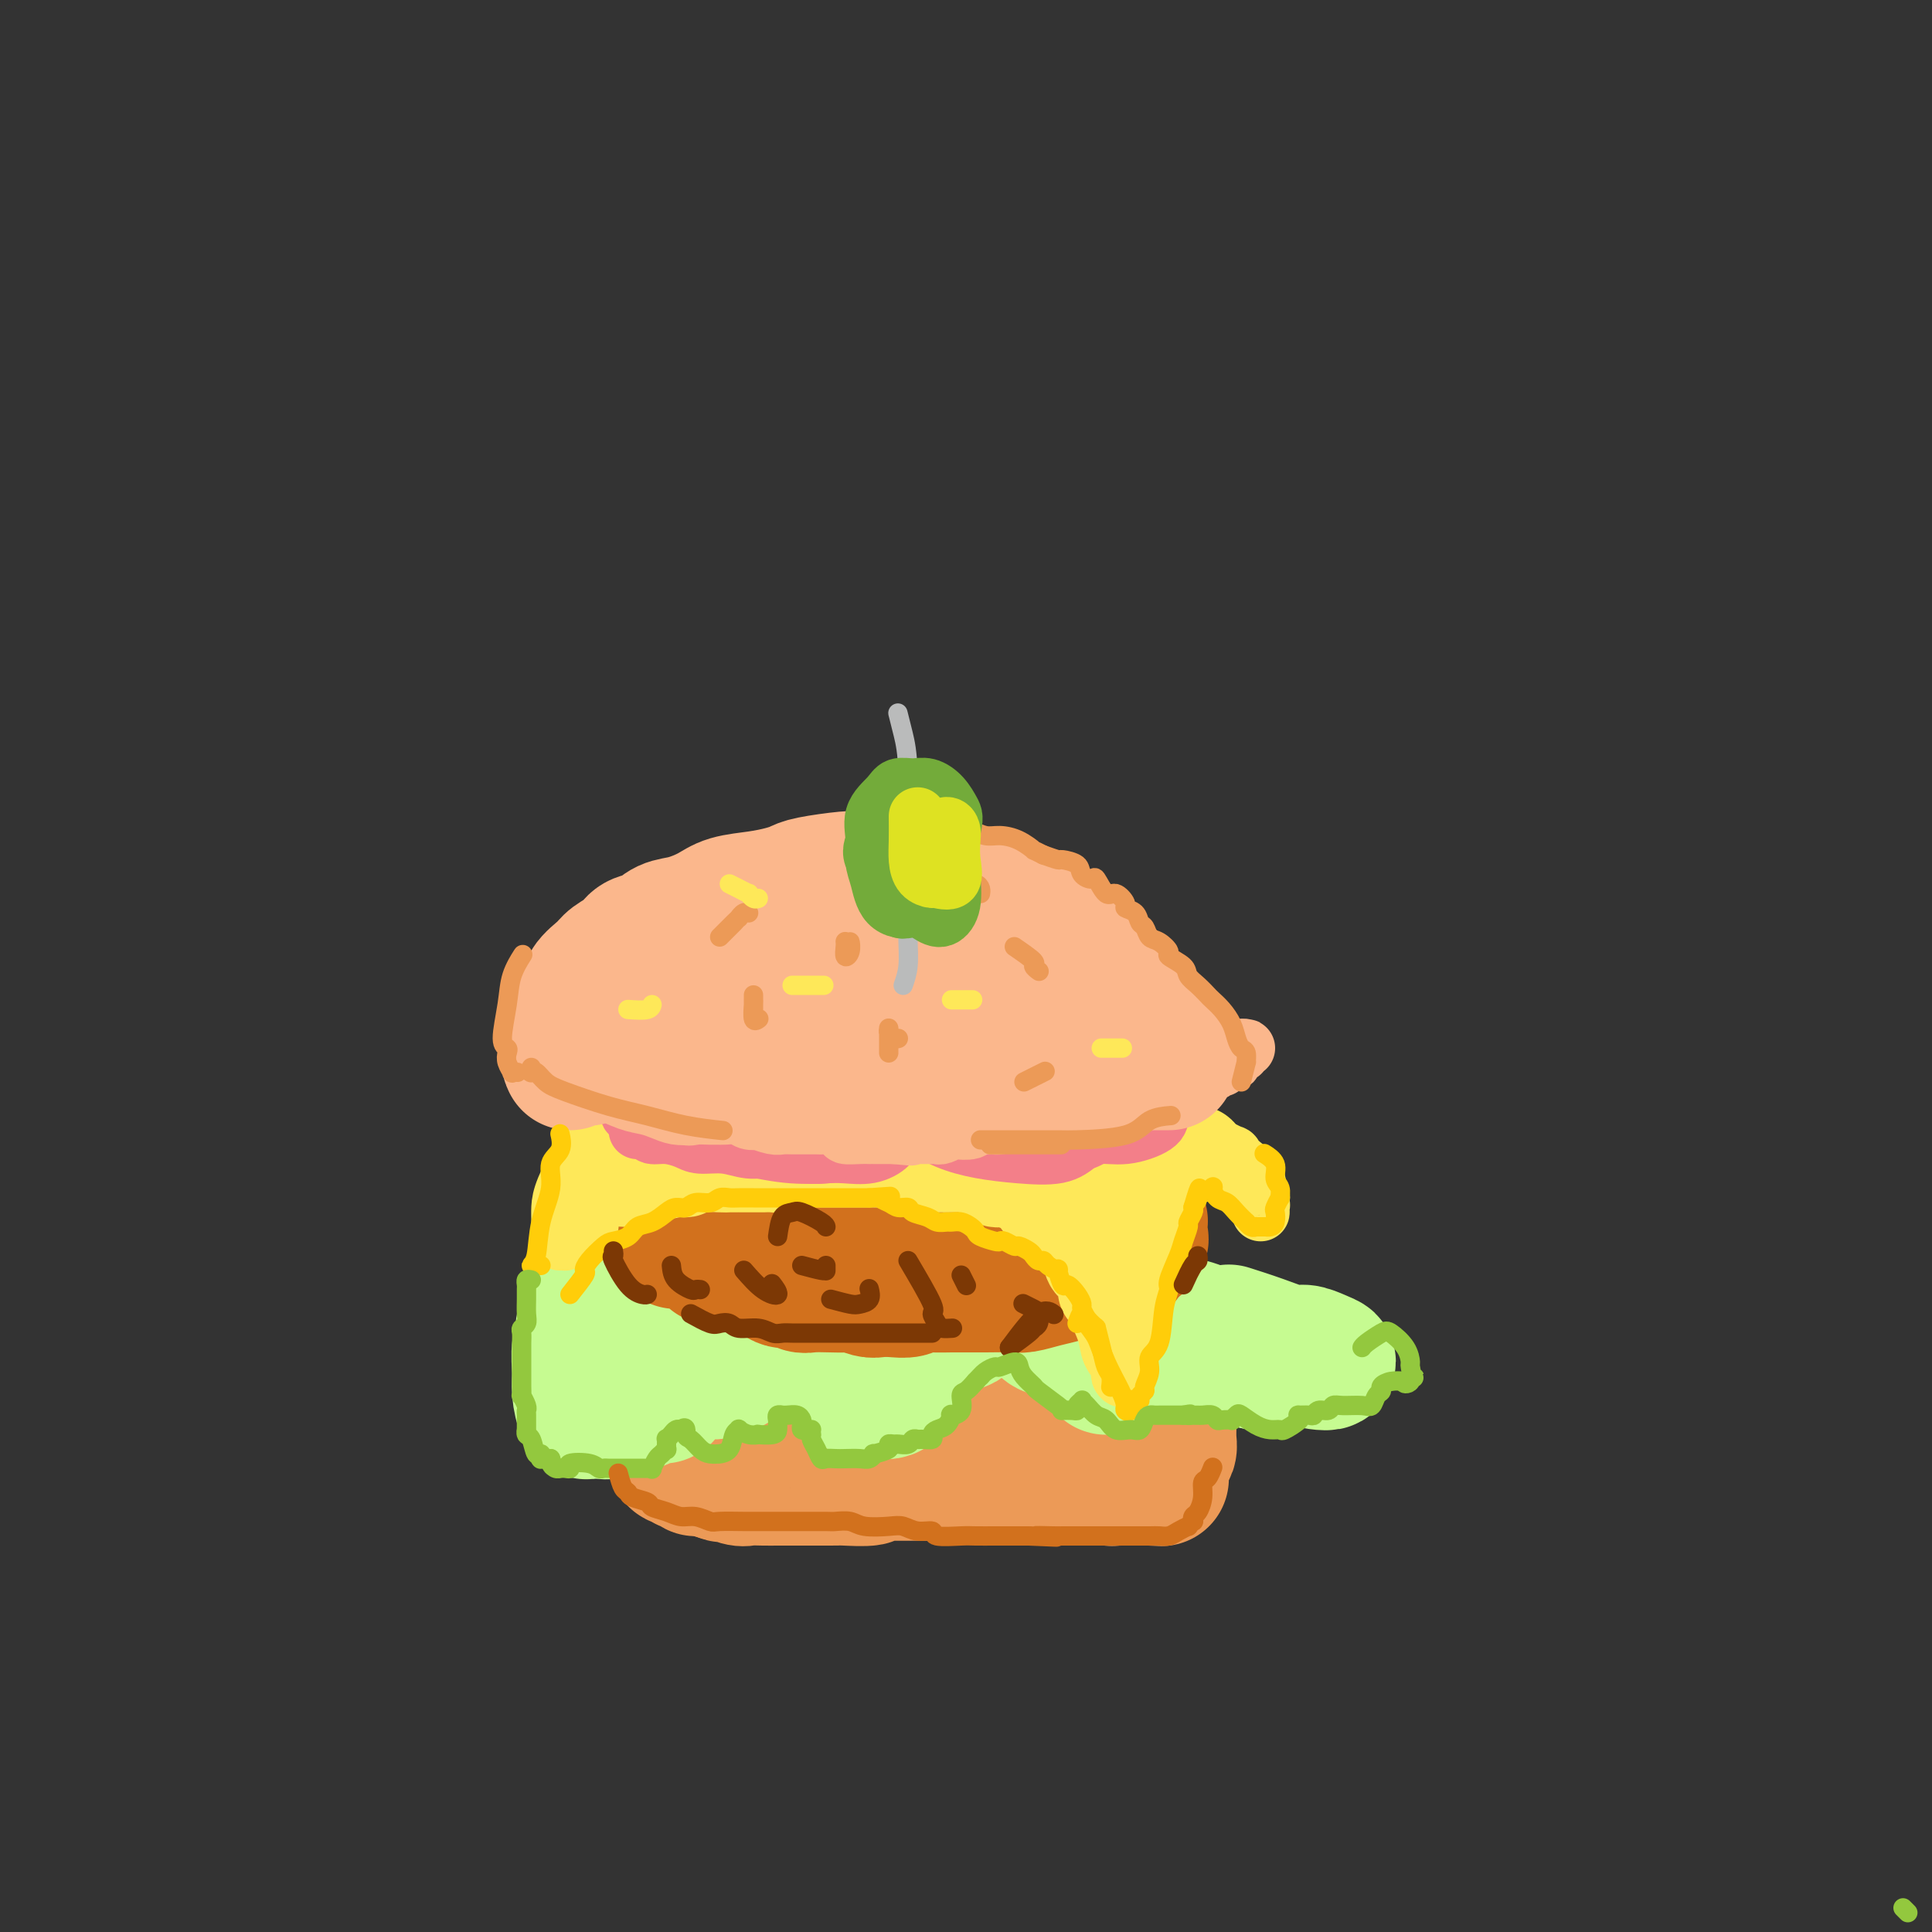 <svg viewBox='0 0 400 400' version='1.1' xmlns='http://www.w3.org/2000/svg' xmlns:xlink='http://www.w3.org/1999/xlink'><rect x="0" y="0" width="400" height="400" fill="#333333" stroke="none"/><g fill='none' stroke='rgb(147,200,62)' stroke-width='4' stroke-linecap='round' stroke-linejoin='round'><path d='M395,396c-0.417,-0.417 -0.833,-0.833 -1,-1c-0.167,-0.167 -0.083,-0.083 0,0'/></g>
<g fill='none' stroke='rgb(236,154,87)' stroke-width='28' stroke-linecap='round' stroke-linejoin='round'><path d='M137,287c-0.431,-0.112 -0.861,-0.223 -1,0c-0.139,0.223 0.014,0.781 0,1c-0.014,0.219 -0.196,0.100 0,0c0.196,-0.100 0.771,-0.181 1,0c0.229,0.181 0.114,0.625 0,1c-0.114,0.375 -0.226,0.682 0,1c0.226,0.318 0.792,0.648 1,1c0.208,0.352 0.060,0.724 0,1c-0.060,0.276 -0.031,0.454 0,1c0.031,0.546 0.065,1.461 0,2c-0.065,0.539 -0.228,0.704 0,1c0.228,0.296 0.846,0.723 1,1c0.154,0.277 -0.156,0.404 0,1c0.156,0.596 0.776,1.663 1,2c0.224,0.337 0.050,-0.054 0,0c-0.050,0.054 0.024,0.555 0,1c-0.024,0.445 -0.147,0.836 0,1c0.147,0.164 0.565,0.100 1,0c0.435,-0.100 0.888,-0.238 1,0c0.112,0.238 -0.116,0.851 0,1c0.116,0.149 0.578,-0.166 1,0c0.422,0.166 0.806,0.814 1,1c0.194,0.186 0.198,-0.090 1,0c0.802,0.090 2.401,0.545 4,1'/><path d='M149,305c1.459,0.713 0.606,-0.005 1,0c0.394,0.005 2.034,0.733 3,1c0.966,0.267 1.256,0.071 2,0c0.744,-0.071 1.942,-0.019 3,0c1.058,0.019 1.978,0.005 3,0c1.022,-0.005 2.147,-0.001 3,0c0.853,0.001 1.432,0.000 2,0c0.568,-0.000 1.123,0.001 2,0c0.877,-0.001 2.074,-0.004 3,0c0.926,0.004 1.580,0.015 2,0c0.420,-0.015 0.607,-0.057 2,0c1.393,0.057 3.992,0.211 5,0c1.008,-0.211 0.426,-0.789 1,-1c0.574,-0.211 2.303,-0.057 3,0c0.697,0.057 0.362,0.015 1,0c0.638,-0.015 2.250,-0.004 3,0c0.750,0.004 0.637,0.001 1,0c0.363,-0.001 1.200,-0.000 2,0c0.800,0.000 1.562,0.000 2,0c0.438,-0.000 0.554,-0.000 1,0c0.446,0.000 1.224,0.000 2,0c0.776,-0.000 1.550,-0.000 2,0c0.450,0.000 0.577,0.000 1,0c0.423,-0.000 1.141,-0.000 2,0c0.859,0.000 1.859,0.000 2,0c0.141,-0.000 -0.577,-0.000 0,0c0.577,0.000 2.447,0.000 3,0c0.553,-0.000 -0.213,-0.000 0,0c0.213,0.000 1.403,0.000 2,0c0.597,-0.000 0.599,-0.000 1,0c0.401,0.000 1.200,0.000 2,0'/><path d='M211,305c9.560,-0.000 2.458,-0.000 0,0c-2.458,0.000 -0.274,0.000 1,0c1.274,-0.000 1.637,-0.000 2,0c0.363,0.000 0.726,0.000 1,0c0.274,-0.000 0.458,-0.000 1,0c0.542,0.000 1.440,0.000 2,0c0.560,-0.000 0.780,-0.000 1,0c0.220,0.000 0.440,0.000 1,0c0.560,-0.000 1.459,-0.000 2,0c0.541,0.000 0.723,0.000 1,0c0.277,-0.000 0.648,-0.000 1,0c0.352,0.000 0.686,0.000 1,0c0.314,-0.000 0.609,-0.001 1,0c0.391,0.001 0.878,0.004 1,0c0.122,-0.004 -0.122,-0.015 0,0c0.122,0.015 0.611,0.057 1,0c0.389,-0.057 0.677,-0.211 1,0c0.323,0.211 0.679,0.789 1,1c0.321,0.211 0.606,0.057 1,0c0.394,-0.057 0.897,-0.015 1,0c0.103,0.015 -0.194,0.004 0,0c0.194,-0.004 0.879,-0.001 1,0c0.121,0.001 -0.322,0.000 0,0c0.322,-0.000 1.411,-0.000 2,0c0.589,0.000 0.680,0.000 1,0c0.320,-0.000 0.869,-0.000 1,0c0.131,0.000 -0.157,0.000 0,0c0.157,-0.000 0.759,-0.000 1,0c0.241,0.000 0.120,0.000 0,0'/><path d='M238,306c4.355,0.174 1.741,0.108 1,0c-0.741,-0.108 0.390,-0.260 1,-1c0.610,-0.740 0.699,-2.070 1,-3c0.301,-0.930 0.813,-1.460 1,-2c0.187,-0.540 0.050,-1.090 0,-2c-0.050,-0.910 -0.014,-2.180 0,-3c0.014,-0.820 0.004,-1.189 0,-2c-0.004,-0.811 -0.003,-2.063 0,-3c0.003,-0.937 0.006,-1.560 0,-2c-0.006,-0.440 -0.023,-0.699 0,-1c0.023,-0.301 0.085,-0.644 0,-1c-0.085,-0.356 -0.318,-0.725 0,-1c0.318,-0.275 1.186,-0.456 0,-1c-1.186,-0.544 -4.426,-1.452 -6,-2c-1.574,-0.548 -1.483,-0.734 -3,-1c-1.517,-0.266 -4.641,-0.610 -6,-1c-1.359,-0.390 -0.954,-0.826 -3,-1c-2.046,-0.174 -6.542,-0.085 -10,0c-3.458,0.085 -5.876,0.166 -8,0c-2.124,-0.166 -3.954,-0.580 -7,-1c-3.046,-0.420 -7.308,-0.844 -10,-1c-2.692,-0.156 -3.815,-0.042 -5,0c-1.185,0.042 -2.431,0.011 -4,0c-1.569,-0.011 -3.461,-0.003 -5,0c-1.539,0.003 -2.725,0.001 -4,0c-1.275,-0.001 -2.637,-0.000 -4,0'/><path d='M167,277c-9.661,-0.541 -5.315,-0.892 -5,-1c0.315,-0.108 -3.401,0.027 -5,0c-1.599,-0.027 -1.080,-0.217 -2,0c-0.920,0.217 -3.280,0.842 -4,1c-0.720,0.158 0.201,-0.150 0,0c-0.201,0.150 -1.522,0.758 -2,1c-0.478,0.242 -0.111,0.118 0,0c0.111,-0.118 -0.032,-0.228 0,0c0.032,0.228 0.240,0.795 0,1c-0.240,0.205 -0.929,0.047 -1,0c-0.071,-0.047 0.474,0.015 1,0c0.526,-0.015 1.032,-0.109 3,1c1.968,1.109 5.400,3.421 8,5c2.600,1.579 4.370,2.426 7,3c2.630,0.574 6.120,0.876 9,1c2.880,0.124 5.150,0.072 8,0c2.850,-0.072 6.279,-0.164 9,0c2.721,0.164 4.732,0.583 6,1c1.268,0.417 1.791,0.834 2,1c0.209,0.166 0.105,0.083 0,0'/></g>
<g fill='none' stroke='rgb(198,251,145)' stroke-width='28' stroke-linecap='round' stroke-linejoin='round'><path d='M125,270c-1.721,1.521 -3.443,3.042 -4,4c-0.557,0.958 0.049,1.354 0,2c-0.049,0.646 -0.755,1.541 -1,3c-0.245,1.459 -0.030,3.480 0,5c0.030,1.520 -0.124,2.538 0,4c0.124,1.462 0.526,3.367 1,4c0.474,0.633 1.021,-0.005 2,0c0.979,0.005 2.392,0.652 5,0c2.608,-0.652 6.411,-2.602 8,-3c1.589,-0.398 0.962,0.755 2,-1c1.038,-1.755 3.739,-6.419 5,-9c1.261,-2.581 1.082,-3.079 1,-4c-0.082,-0.921 -0.068,-2.264 0,-3c0.068,-0.736 0.190,-0.866 0,-1c-0.190,-0.134 -0.691,-0.274 -1,0c-0.309,0.274 -0.425,0.961 -1,1c-0.575,0.039 -1.610,-0.572 -2,0c-0.390,0.572 -0.134,2.325 0,3c0.134,0.675 0.147,0.272 0,1c-0.147,0.728 -0.453,2.589 0,4c0.453,1.411 1.665,2.373 3,3c1.335,0.627 2.792,0.919 4,1c1.208,0.081 2.166,-0.050 4,-1c1.834,-0.950 4.544,-2.720 6,-4c1.456,-1.280 1.658,-2.069 2,-3c0.342,-0.931 0.824,-2.002 1,-3c0.176,-0.998 0.047,-1.923 0,-3c-0.047,-1.077 -0.014,-2.308 0,-3c0.014,-0.692 0.007,-0.846 0,-1'/><path d='M160,266c-0.243,-1.552 -1.352,-0.431 -2,0c-0.648,0.431 -0.835,0.172 -1,0c-0.165,-0.172 -0.308,-0.257 0,0c0.308,0.257 1.065,0.857 2,1c0.935,0.143 2.047,-0.169 3,0c0.953,0.169 1.747,0.820 3,1c1.253,0.180 2.967,-0.112 4,0c1.033,0.112 1.387,0.626 2,1c0.613,0.374 1.486,0.607 2,1c0.514,0.393 0.670,0.944 1,2c0.330,1.056 0.834,2.616 1,4c0.166,1.384 -0.007,2.591 0,4c0.007,1.409 0.194,3.020 0,4c-0.194,0.980 -0.768,1.328 0,2c0.768,0.672 2.878,1.668 4,2c1.122,0.332 1.255,0.002 2,0c0.745,-0.002 2.102,0.326 3,0c0.898,-0.326 1.338,-1.304 2,-2c0.662,-0.696 1.547,-1.108 2,-3c0.453,-1.892 0.475,-5.264 0,-7c-0.475,-1.736 -1.447,-1.835 -2,-2c-0.553,-0.165 -0.687,-0.394 -1,-1c-0.313,-0.606 -0.805,-1.588 -1,-2c-0.195,-0.412 -0.094,-0.255 0,-1c0.094,-0.745 0.180,-2.393 0,-3c-0.180,-0.607 -0.626,-0.173 0,0c0.626,0.173 2.322,0.085 3,0c0.678,-0.085 0.336,-0.167 1,0c0.664,0.167 2.332,0.584 4,1'/><path d='M192,268c1.577,0.497 1.519,1.240 2,2c0.481,0.760 1.501,1.537 2,2c0.499,0.463 0.476,0.613 1,1c0.524,0.387 1.594,1.010 2,1c0.406,-0.010 0.147,-0.652 0,-1c-0.147,-0.348 -0.181,-0.402 0,-1c0.181,-0.598 0.576,-1.739 1,-3c0.424,-1.261 0.876,-2.641 1,-3c0.124,-0.359 -0.081,0.305 0,0c0.081,-0.305 0.447,-1.577 1,-2c0.553,-0.423 1.293,0.003 2,0c0.707,-0.003 1.381,-0.433 2,0c0.619,0.433 1.184,1.731 2,2c0.816,0.269 1.883,-0.489 3,0c1.117,0.489 2.285,2.225 3,3c0.715,0.775 0.979,0.589 1,1c0.021,0.411 -0.201,1.417 0,2c0.201,0.583 0.824,0.741 1,1c0.176,0.259 -0.097,0.620 0,1c0.097,0.380 0.562,0.779 1,1c0.438,0.221 0.849,0.262 1,0c0.151,-0.262 0.041,-0.829 0,-1c-0.041,-0.171 -0.012,0.052 0,0c0.012,-0.052 0.006,-0.379 0,-1c-0.006,-0.621 -0.012,-1.538 0,-2c0.012,-0.462 0.042,-0.471 0,-1c-0.042,-0.529 -0.155,-1.580 0,-2c0.155,-0.420 0.577,-0.210 1,0'/><path d='M219,268c0.666,-0.663 1.330,1.181 2,2c0.670,0.819 1.346,0.613 2,1c0.654,0.387 1.285,1.366 2,2c0.715,0.634 1.512,0.924 2,2c0.488,1.076 0.667,2.939 1,4c0.333,1.061 0.821,1.322 1,2c0.179,0.678 0.048,1.774 0,2c-0.048,0.226 -0.013,-0.418 0,-1c0.013,-0.582 0.004,-1.102 0,-2c-0.004,-0.898 -0.003,-2.174 0,-3c0.003,-0.826 0.007,-1.202 0,-2c-0.007,-0.798 -0.025,-2.019 0,-3c0.025,-0.981 0.093,-1.721 0,-2c-0.093,-0.279 -0.349,-0.097 0,0c0.349,0.097 1.302,0.108 2,0c0.698,-0.108 1.143,-0.334 2,0c0.857,0.334 2.128,1.229 3,2c0.872,0.771 1.344,1.420 2,2c0.656,0.580 1.496,1.092 2,2c0.504,0.908 0.671,2.212 1,3c0.329,0.788 0.820,1.059 1,1c0.180,-0.059 0.051,-0.448 0,-1c-0.051,-0.552 -0.022,-1.267 0,-2c0.022,-0.733 0.038,-1.483 0,-2c-0.038,-0.517 -0.130,-0.801 0,-1c0.130,-0.199 0.482,-0.313 2,0c1.518,0.313 4.201,1.053 6,2c1.799,0.947 2.715,2.101 4,3c1.285,0.899 2.939,1.543 4,2c1.061,0.457 1.531,0.729 2,1'/><path d='M260,282c1.508,0.443 0.277,-1.448 0,-2c-0.277,-0.552 0.400,0.237 0,0c-0.400,-0.237 -1.878,-1.500 -2,-2c-0.122,-0.500 1.111,-0.238 2,0c0.889,0.238 1.435,0.454 3,1c1.565,0.546 4.151,1.424 6,2c1.849,0.576 2.962,0.849 4,1c1.038,0.151 2.003,0.178 2,0c-0.003,-0.178 -0.972,-0.563 -2,-1c-1.028,-0.437 -2.115,-0.926 -3,-1c-0.885,-0.074 -1.567,0.269 -3,0c-1.433,-0.269 -3.617,-1.149 -6,-2c-2.383,-0.851 -4.967,-1.672 -6,-2c-1.033,-0.328 -0.517,-0.164 0,0'/></g>
<g fill='none' stroke='rgb(210,113,29)' stroke-width='28' stroke-linecap='round' stroke-linejoin='round'><path d='M139,253c0.186,-0.120 0.371,-0.240 1,0c0.629,0.240 1.701,0.839 2,1c0.299,0.161 -0.176,-0.114 0,0c0.176,0.114 1.002,0.619 2,1c0.998,0.381 2.168,0.637 3,1c0.832,0.363 1.326,0.833 2,1c0.674,0.167 1.530,0.031 3,0c1.470,-0.031 3.556,0.044 5,0c1.444,-0.044 2.246,-0.208 3,0c0.754,0.208 1.461,0.787 2,1c0.539,0.213 0.911,0.061 2,0c1.089,-0.061 2.895,-0.030 4,0c1.105,0.030 1.508,0.061 2,0c0.492,-0.061 1.071,-0.212 2,0c0.929,0.212 2.206,0.789 3,1c0.794,0.211 1.105,0.057 2,0c0.895,-0.057 2.374,-0.015 3,0c0.626,0.015 0.398,0.004 1,0c0.602,-0.004 2.035,-0.001 3,0c0.965,0.001 1.461,0.000 2,0c0.539,-0.000 1.121,0.001 2,0c0.879,-0.001 2.055,-0.003 3,0c0.945,0.003 1.659,0.012 2,0c0.341,-0.012 0.308,-0.044 1,0c0.692,0.044 2.109,0.166 3,0c0.891,-0.166 1.254,-0.619 2,-1c0.746,-0.381 1.873,-0.691 3,-1'/><path d='M202,257c4.568,-0.309 2.488,-0.083 2,0c-0.488,0.083 0.617,0.022 2,0c1.383,-0.022 3.046,-0.006 4,0c0.954,0.006 1.200,0.002 2,0c0.800,-0.002 2.154,-0.004 3,0c0.846,0.004 1.185,0.012 2,0c0.815,-0.012 2.105,-0.046 3,0c0.895,0.046 1.393,0.170 2,0c0.607,-0.170 1.323,-0.634 2,-1c0.677,-0.366 1.315,-0.634 2,-1c0.685,-0.366 1.416,-0.830 2,-1c0.584,-0.170 1.021,-0.045 2,0c0.979,0.045 2.501,0.008 3,0c0.499,-0.008 -0.024,0.011 0,0c0.024,-0.011 0.595,-0.051 1,0c0.405,0.051 0.644,0.195 1,0c0.356,-0.195 0.827,-0.729 1,-1c0.173,-0.271 0.046,-0.280 0,0c-0.046,0.280 -0.010,0.848 0,1c0.010,0.152 -0.006,-0.111 0,0c0.006,0.111 0.032,0.597 0,1c-0.032,0.403 -0.124,0.724 0,1c0.124,0.276 0.464,0.507 0,1c-0.464,0.493 -1.732,1.246 -3,2'/><path d='M233,259c-0.547,1.394 -0.414,1.879 -1,2c-0.586,0.121 -1.892,-0.123 -3,0c-1.108,0.123 -2.019,0.611 -3,1c-0.981,0.389 -2.031,0.679 -3,1c-0.969,0.321 -1.857,0.675 -3,1c-1.143,0.325 -2.542,0.623 -4,1c-1.458,0.377 -2.975,0.833 -4,1c-1.025,0.167 -1.557,0.045 -3,0c-1.443,-0.045 -3.797,-0.012 -5,0c-1.203,0.012 -1.257,0.002 -2,0c-0.743,-0.002 -2.176,0.003 -3,0c-0.824,-0.003 -1.038,-0.015 -2,0c-0.962,0.015 -2.670,0.056 -4,0c-1.330,-0.056 -2.280,-0.210 -3,0c-0.720,0.210 -1.208,0.785 -2,1c-0.792,0.215 -1.888,0.072 -3,0c-1.112,-0.072 -2.239,-0.072 -3,0c-0.761,0.072 -1.156,0.215 -2,0c-0.844,-0.215 -2.137,-0.789 -3,-1c-0.863,-0.211 -1.295,-0.061 -2,0c-0.705,0.061 -1.682,0.033 -3,0c-1.318,-0.033 -2.976,-0.069 -4,0c-1.024,0.069 -1.415,0.244 -2,0c-0.585,-0.244 -1.365,-0.907 -2,-1c-0.635,-0.093 -1.126,0.382 -2,0c-0.874,-0.382 -2.131,-1.623 -3,-2c-0.869,-0.377 -1.349,0.109 -2,0c-0.651,-0.109 -1.474,-0.813 -2,-1c-0.526,-0.187 -0.757,0.142 -1,0c-0.243,-0.142 -0.498,-0.755 -1,-1c-0.502,-0.245 -1.251,-0.123 -2,0'/><path d='M151,261c-5.666,-1.091 -2.830,-0.818 -2,-1c0.830,-0.182 -0.345,-0.819 -1,-1c-0.655,-0.181 -0.791,0.095 -1,0c-0.209,-0.095 -0.490,-0.561 -1,-1c-0.510,-0.439 -1.247,-0.850 -2,-1c-0.753,-0.150 -1.522,-0.040 -2,0c-0.478,0.040 -0.664,0.011 -1,0c-0.336,-0.011 -0.821,-0.003 -1,0c-0.179,0.003 -0.051,0.001 0,0c0.051,-0.001 0.026,-0.000 0,0'/></g>
<g fill='none' stroke='rgb(254,232,89)' stroke-width='20' stroke-linecap='round' stroke-linejoin='round'><path d='M122,246c1.217,-0.878 2.434,-1.756 4,-2c1.566,-0.244 3.480,0.146 5,0c1.520,-0.146 2.645,-0.827 3,-1c0.355,-0.173 -0.059,0.164 1,0c1.059,-0.164 3.590,-0.829 5,-1c1.410,-0.171 1.697,0.150 2,0c0.303,-0.150 0.620,-0.772 2,-1c1.380,-0.228 3.822,-0.061 5,0c1.178,0.061 1.092,0.016 2,0c0.908,-0.016 2.810,-0.003 4,0c1.190,0.003 1.667,-0.003 2,0c0.333,0.003 0.522,0.015 1,0c0.478,-0.015 1.246,-0.057 2,0c0.754,0.057 1.493,0.211 2,0c0.507,-0.211 0.782,-0.789 1,-1c0.218,-0.211 0.381,-0.057 1,0c0.619,0.057 1.695,0.015 2,0c0.305,-0.015 -0.162,-0.004 0,0c0.162,0.004 0.952,0.001 2,0c1.048,-0.001 2.355,-0.000 3,0c0.645,0.000 0.629,0.000 1,0c0.371,-0.000 1.128,0.000 2,0c0.872,-0.000 1.859,-0.001 3,0c1.141,0.001 2.434,0.004 3,0c0.566,-0.004 0.403,-0.015 1,0c0.597,0.015 1.954,0.056 3,0c1.046,-0.056 1.782,-0.207 3,0c1.218,0.207 2.920,0.774 4,1c1.080,0.226 1.540,0.113 2,0'/><path d='M193,241c8.238,-0.002 4.333,-0.007 3,0c-1.333,0.007 -0.093,0.025 1,0c1.093,-0.025 2.040,-0.095 3,0c0.960,0.095 1.933,0.353 3,1c1.067,0.647 2.226,1.683 3,2c0.774,0.317 1.161,-0.085 2,0c0.839,0.085 2.130,0.655 3,1c0.870,0.345 1.317,0.464 2,1c0.683,0.536 1.600,1.489 2,2c0.400,0.511 0.282,0.579 1,1c0.718,0.421 2.272,1.196 3,2c0.728,0.804 0.629,1.638 1,2c0.371,0.362 1.211,0.252 2,1c0.789,0.748 1.525,2.354 2,3c0.475,0.646 0.687,0.331 1,1c0.313,0.669 0.725,2.323 1,3c0.275,0.677 0.413,0.376 1,1c0.587,0.624 1.621,2.171 2,3c0.379,0.829 0.101,0.940 0,1c-0.101,0.060 -0.027,0.069 0,0c0.027,-0.069 0.007,-0.216 0,0c-0.007,0.216 -0.002,0.795 0,1c0.002,0.205 0.001,0.034 0,0c-0.001,-0.034 -0.000,0.068 0,0c0.000,-0.068 0.000,-0.305 0,-1c-0.000,-0.695 -0.000,-1.847 0,-3'/><path d='M229,263c2.798,2.382 0.792,-0.664 0,-2c-0.792,-1.336 -0.370,-0.960 0,-1c0.370,-0.040 0.687,-0.494 1,-1c0.313,-0.506 0.624,-1.065 1,-2c0.376,-0.935 0.819,-2.247 1,-3c0.181,-0.753 0.099,-0.947 0,-1c-0.099,-0.053 -0.216,0.037 0,0c0.216,-0.037 0.765,-0.199 1,-1c0.235,-0.801 0.157,-2.241 0,-3c-0.157,-0.759 -0.391,-0.838 0,-1c0.391,-0.162 1.409,-0.406 2,-1c0.591,-0.594 0.755,-1.536 1,-2c0.245,-0.464 0.572,-0.449 1,-1c0.428,-0.551 0.958,-1.668 1,-2c0.042,-0.332 -0.402,0.122 0,0c0.402,-0.122 1.652,-0.821 2,-1c0.348,-0.179 -0.205,0.162 0,0c0.205,-0.162 1.167,-0.828 2,-1c0.833,-0.172 1.535,0.150 2,0c0.465,-0.150 0.692,-0.772 1,-1c0.308,-0.228 0.696,-0.061 1,0c0.304,0.061 0.525,0.016 1,0c0.475,-0.016 1.205,-0.004 1,0c-0.205,0.004 -1.344,0.001 -2,0c-0.656,-0.001 -0.828,-0.001 -1,0'/><path d='M245,239c1.265,-1.547 -1.574,-0.414 -3,0c-1.426,0.414 -1.439,0.108 -2,0c-0.561,-0.108 -1.669,-0.019 -3,0c-1.331,0.019 -2.885,-0.033 -4,0c-1.115,0.033 -1.791,0.153 -3,0c-1.209,-0.153 -2.953,-0.577 -4,-1c-1.047,-0.423 -1.399,-0.845 -2,-1c-0.601,-0.155 -1.451,-0.044 -2,0c-0.549,0.044 -0.798,0.022 -2,0c-1.202,-0.022 -3.358,-0.044 -5,0c-1.642,0.044 -2.772,0.155 -4,0c-1.228,-0.155 -2.555,-0.577 -4,-1c-1.445,-0.423 -3.009,-0.846 -4,-1c-0.991,-0.154 -1.408,-0.038 -2,0c-0.592,0.038 -1.359,-0.000 -2,0c-0.641,0.000 -1.154,0.039 -2,0c-0.846,-0.039 -2.023,-0.154 -4,0c-1.977,0.154 -4.755,0.578 -6,1c-1.245,0.422 -0.957,0.841 -2,1c-1.043,0.159 -3.416,0.057 -5,0c-1.584,-0.057 -2.377,-0.069 -3,0c-0.623,0.069 -1.076,0.219 -2,0c-0.924,-0.219 -2.319,-0.805 -4,-1c-1.681,-0.195 -3.646,0.002 -5,0c-1.354,-0.002 -2.096,-0.204 -3,0c-0.904,0.204 -1.971,0.815 -3,1c-1.029,0.185 -2.019,-0.055 -3,0c-0.981,0.055 -1.954,0.407 -3,0c-1.046,-0.407 -2.166,-1.571 -3,-2c-0.834,-0.429 -1.381,-0.123 -2,0c-0.619,0.123 -1.309,0.061 -2,0'/><path d='M147,235c-15.577,-0.618 -5.521,-0.163 -2,0c3.521,0.163 0.507,0.033 -1,0c-1.507,-0.033 -1.508,0.030 -2,0c-0.492,-0.030 -1.476,-0.152 -2,0c-0.524,0.152 -0.589,0.577 -1,1c-0.411,0.423 -1.167,0.844 -2,1c-0.833,0.156 -1.743,0.045 -2,0c-0.257,-0.045 0.139,-0.026 0,0c-0.139,0.026 -0.812,0.059 -1,0c-0.188,-0.059 0.108,-0.208 0,0c-0.108,0.208 -0.620,0.774 -1,1c-0.380,0.226 -0.628,0.113 -1,0c-0.372,-0.113 -0.870,-0.226 -1,0c-0.130,0.226 0.106,0.793 0,1c-0.106,0.207 -0.556,0.056 -1,0c-0.444,-0.056 -0.882,-0.015 -1,0c-0.118,0.015 0.084,0.004 0,0c-0.084,-0.004 -0.456,-0.001 -1,0c-0.544,0.001 -1.262,0.000 -1,0c0.262,-0.000 1.503,-0.000 2,0c0.497,0.000 0.248,0.000 0,0'/></g>
<g fill='none' stroke='rgb(254,232,89)' stroke-width='12' stroke-linecap='round' stroke-linejoin='round'><path d='M225,265c0.830,0.646 1.660,1.292 2,2c0.340,0.708 0.190,1.479 0,2c-0.190,0.521 -0.418,0.794 0,2c0.418,1.206 1.484,3.345 2,5c0.516,1.655 0.482,2.825 1,4c0.518,1.175 1.589,2.355 2,3c0.411,0.645 0.162,0.757 0,1c-0.162,0.243 -0.238,0.619 0,1c0.238,0.381 0.788,0.768 1,0c0.212,-0.768 0.084,-2.693 0,-4c-0.084,-1.307 -0.123,-1.998 0,-3c0.123,-1.002 0.409,-2.316 1,-4c0.591,-1.684 1.486,-3.737 2,-5c0.514,-1.263 0.648,-1.735 1,-3c0.352,-1.265 0.921,-3.324 1,-5c0.079,-1.676 -0.332,-2.970 0,-4c0.332,-1.030 1.409,-1.795 2,-3c0.591,-1.205 0.697,-2.851 1,-4c0.303,-1.149 0.802,-1.800 1,-2c0.198,-0.200 0.094,0.051 0,0c-0.094,-0.051 -0.178,-0.405 0,-1c0.178,-0.595 0.619,-1.430 1,-2c0.381,-0.570 0.701,-0.874 1,-1c0.299,-0.126 0.577,-0.072 1,0c0.423,0.072 0.992,0.163 1,0c0.008,-0.163 -0.544,-0.580 0,-1c0.544,-0.420 2.185,-0.844 3,-1c0.815,-0.156 0.804,-0.045 1,0c0.196,0.045 0.598,0.022 1,0'/><path d='M251,242c1.753,-0.827 1.636,-0.395 2,0c0.364,0.395 1.211,0.754 2,1c0.789,0.246 1.522,0.378 2,1c0.478,0.622 0.703,1.734 1,2c0.297,0.266 0.668,-0.315 1,0c0.332,0.315 0.625,1.525 1,2c0.375,0.475 0.832,0.215 1,0c0.168,-0.215 0.046,-0.386 0,0c-0.046,0.386 -0.016,1.330 0,2c0.016,0.670 0.018,1.068 0,1c-0.018,-0.068 -0.055,-0.601 0,-1c0.055,-0.399 0.202,-0.662 0,-1c-0.202,-0.338 -0.753,-0.750 -1,-1c-0.247,-0.250 -0.191,-0.338 0,-1c0.191,-0.662 0.519,-1.898 0,-3c-0.519,-1.102 -1.883,-2.069 -3,-3c-1.117,-0.931 -1.987,-1.824 -2,-2c-0.013,-0.176 0.832,0.365 0,0c-0.832,-0.365 -3.339,-1.637 -4,-2c-0.661,-0.363 0.526,0.182 0,0c-0.526,-0.182 -2.763,-1.091 -5,-2'/><path d='M246,235c-2.315,-1.388 -1.104,-0.358 -1,0c0.104,0.358 -0.900,0.044 -2,0c-1.100,-0.044 -2.296,0.180 -3,0c-0.704,-0.180 -0.915,-0.766 -1,-1c-0.085,-0.234 -0.042,-0.117 0,0'/><path d='M123,243c0.114,1.626 0.228,3.253 0,4c-0.228,0.747 -0.797,0.616 -1,1c-0.203,0.384 -0.041,1.284 0,2c0.041,0.716 -0.041,1.250 0,2c0.041,0.750 0.204,1.718 0,2c-0.204,0.282 -0.775,-0.120 -1,0c-0.225,0.120 -0.103,0.764 0,1c0.103,0.236 0.186,0.066 0,0c-0.186,-0.066 -0.642,-0.028 -1,0c-0.358,0.028 -0.617,0.046 -1,0c-0.383,-0.046 -0.891,-0.156 -1,0c-0.109,0.156 0.181,0.578 0,1c-0.181,0.422 -0.833,0.844 -1,1c-0.167,0.156 0.152,0.047 0,0c-0.152,-0.047 -0.773,-0.032 -1,0c-0.227,0.032 -0.060,0.080 0,0c0.060,-0.080 0.012,-0.288 0,-1c-0.012,-0.712 0.011,-1.928 0,-3c-0.011,-1.072 -0.055,-2.000 0,-3c0.055,-1.000 0.211,-2.072 1,-4c0.789,-1.928 2.212,-4.711 3,-6c0.788,-1.289 0.939,-1.082 1,-1c0.061,0.082 0.030,0.041 0,0'/></g>
<g fill='none' stroke='rgb(243,127,137)' stroke-width='12' stroke-linecap='round' stroke-linejoin='round'><path d='M132,234c0.795,-0.119 1.590,-0.238 2,0c0.410,0.238 0.436,0.833 1,1c0.564,0.167 1.665,-0.095 3,0c1.335,0.095 2.902,0.546 4,1c1.098,0.454 1.725,0.910 3,1c1.275,0.090 3.197,-0.186 5,0c1.803,0.186 3.485,0.834 5,1c1.515,0.166 2.862,-0.150 5,0c2.138,0.150 5.067,0.767 7,1c1.933,0.233 2.872,0.083 4,0c1.128,-0.083 2.446,-0.098 4,0c1.554,0.098 3.343,0.308 5,0c1.657,-0.308 3.182,-1.134 4,-2c0.818,-0.866 0.929,-1.773 1,-2c0.071,-0.227 0.103,0.226 0,0c-0.103,-0.226 -0.340,-1.130 -1,-2c-0.660,-0.870 -1.743,-1.704 -3,-2c-1.257,-0.296 -2.687,-0.053 -4,0c-1.313,0.053 -2.509,-0.084 -4,0c-1.491,0.084 -3.277,0.390 -5,0c-1.723,-0.390 -3.383,-1.475 -6,-2c-2.617,-0.525 -6.190,-0.492 -9,-1c-2.810,-0.508 -4.858,-1.559 -7,-2c-2.142,-0.441 -4.378,-0.273 -6,0c-1.622,0.273 -2.631,0.650 -4,1c-1.369,0.350 -3.099,0.671 -4,1c-0.901,0.329 -0.972,0.665 -1,1c-0.028,0.335 -0.014,0.667 0,1'/><path d='M131,230c-2.044,0.780 0.347,0.731 2,1c1.653,0.269 2.570,0.857 6,2c3.430,1.143 9.373,2.843 14,4c4.627,1.157 7.938,1.773 11,2c3.062,0.227 5.875,0.065 7,0c1.125,-0.065 0.563,-0.032 0,0'/><path d='M202,234c1.637,0.462 3.275,0.924 4,1c0.725,0.076 0.538,-0.234 3,0c2.462,0.234 7.574,1.012 11,1c3.426,-0.012 5.164,-0.814 7,-1c1.836,-0.186 3.768,0.244 6,0c2.232,-0.244 4.765,-1.162 6,-2c1.235,-0.838 1.171,-1.597 1,-2c-0.171,-0.403 -0.451,-0.452 -1,-1c-0.549,-0.548 -1.368,-1.597 -3,-2c-1.632,-0.403 -4.077,-0.160 -6,0c-1.923,0.160 -3.326,0.237 -5,0c-1.674,-0.237 -3.621,-0.790 -6,-1c-2.379,-0.210 -5.190,-0.078 -8,0c-2.810,0.078 -5.618,0.103 -8,0c-2.382,-0.103 -4.338,-0.333 -6,0c-1.662,0.333 -3.032,1.231 -4,2c-0.968,0.769 -1.536,1.411 -2,2c-0.464,0.589 -0.823,1.126 0,2c0.823,0.874 2.829,2.084 5,3c2.171,0.916 4.507,1.539 7,2c2.493,0.461 5.145,0.761 8,1c2.855,0.239 5.915,0.418 8,0c2.085,-0.418 3.197,-1.431 4,-2c0.803,-0.569 1.298,-0.693 2,-1c0.702,-0.307 1.611,-0.798 2,-1c0.389,-0.202 0.259,-0.116 0,0c-0.259,0.116 -0.647,0.262 -2,0c-1.353,-0.262 -3.672,-0.932 -6,-1c-2.328,-0.068 -4.664,0.466 -7,1'/><path d='M212,235c-2.500,0.000 -1.250,0.000 0,0'/></g>
<g fill='none' stroke='rgb(251,183,140)' stroke-width='28' stroke-linecap='round' stroke-linejoin='round'><path d='M118,220c-0.199,-0.425 -0.398,-0.850 0,-1c0.398,-0.150 1.393,-0.026 2,0c0.607,0.026 0.827,-0.046 1,0c0.173,0.046 0.301,0.208 1,0c0.699,-0.208 1.969,-0.788 3,-1c1.031,-0.212 1.822,-0.056 3,0c1.178,0.056 2.742,0.011 4,0c1.258,-0.011 2.209,0.011 3,0c0.791,-0.011 1.422,-0.056 2,0c0.578,0.056 1.103,0.211 2,0c0.897,-0.211 2.164,-0.789 3,-1c0.836,-0.211 1.239,-0.057 2,0c0.761,0.057 1.879,0.015 3,0c1.121,-0.015 2.243,-0.004 3,0c0.757,0.004 1.147,0.001 2,0c0.853,-0.001 2.168,-0.000 3,0c0.832,0.000 1.182,0.000 2,0c0.818,-0.000 2.105,-0.001 3,0c0.895,0.001 1.399,0.004 2,0c0.601,-0.004 1.301,-0.015 2,0c0.699,0.015 1.398,0.057 2,0c0.602,-0.057 1.105,-0.211 2,0c0.895,0.211 2.180,0.789 3,1c0.820,0.211 1.174,0.057 2,0c0.826,-0.057 2.125,-0.015 3,0c0.875,0.015 1.327,0.004 2,0c0.673,-0.004 1.566,-0.001 2,0c0.434,0.001 0.410,0.000 1,0c0.590,-0.000 1.795,-0.000 3,0'/><path d='M184,218c10.814,-0.308 4.847,-0.079 3,0c-1.847,0.079 0.424,0.007 2,0c1.576,-0.007 2.457,0.051 3,0c0.543,-0.051 0.747,-0.210 2,0c1.253,0.210 3.554,0.788 5,1c1.446,0.212 2.038,0.057 3,0c0.962,-0.057 2.296,-0.015 3,0c0.704,0.015 0.780,0.004 2,0c1.220,-0.004 3.584,-0.001 5,0c1.416,0.001 1.885,0.000 3,0c1.115,-0.000 2.875,-0.000 4,0c1.125,0.000 1.615,0.000 3,0c1.385,-0.000 3.664,-0.000 5,0c1.336,0.000 1.728,0.000 2,0c0.272,-0.000 0.422,-0.001 1,0c0.578,0.001 1.583,0.004 2,0c0.417,-0.004 0.244,-0.015 1,0c0.756,0.015 2.440,0.057 3,0c0.560,-0.057 -0.004,-0.211 0,0c0.004,0.211 0.578,0.789 1,1c0.422,0.211 0.693,0.057 1,0c0.307,-0.057 0.649,-0.015 1,0c0.351,0.015 0.710,0.004 1,0c0.290,-0.004 0.512,-0.001 1,0c0.488,0.001 1.244,0.000 1,0c-0.244,-0.000 -1.488,-0.000 -2,0c-0.512,0.000 -0.292,0.000 -1,0c-0.708,-0.000 -2.345,-0.000 -3,0c-0.655,0.000 -0.327,0.000 0,0'/><path d='M118,211c-0.004,-0.302 -0.008,-0.604 0,-1c0.008,-0.396 0.028,-0.885 0,-1c-0.028,-0.115 -0.102,0.145 0,0c0.102,-0.145 0.382,-0.696 1,-1c0.618,-0.304 1.573,-0.360 2,-1c0.427,-0.640 0.326,-1.863 1,-3c0.674,-1.137 2.123,-2.187 3,-3c0.877,-0.813 1.182,-1.388 2,-2c0.818,-0.612 2.149,-1.263 3,-2c0.851,-0.737 1.221,-1.562 2,-2c0.779,-0.438 1.966,-0.488 3,-1c1.034,-0.512 1.913,-1.485 3,-2c1.087,-0.515 2.381,-0.572 4,-1c1.619,-0.428 3.565,-1.228 5,-2c1.435,-0.772 2.361,-1.516 4,-2c1.639,-0.484 3.990,-0.708 6,-1c2.010,-0.292 3.679,-0.653 5,-1c1.321,-0.347 2.296,-0.681 3,-1c0.704,-0.319 1.138,-0.622 3,-1c1.862,-0.378 5.153,-0.832 7,-1c1.847,-0.168 2.250,-0.051 3,0c0.750,0.051 1.845,0.037 3,0c1.155,-0.037 2.369,-0.098 4,0c1.631,0.098 3.681,0.354 5,1c1.319,0.646 1.909,1.681 3,2c1.091,0.319 2.684,-0.080 4,0c1.316,0.080 2.354,0.637 3,1c0.646,0.363 0.899,0.532 2,1c1.101,0.468 3.051,1.234 5,2'/><path d='M207,189c4.144,1.560 3.504,1.960 4,2c0.496,0.040 2.129,-0.280 3,0c0.871,0.280 0.982,1.159 2,2c1.018,0.841 2.944,1.643 4,2c1.056,0.357 1.241,0.268 2,1c0.759,0.732 2.090,2.284 3,3c0.910,0.716 1.399,0.597 2,1c0.601,0.403 1.314,1.327 2,2c0.686,0.673 1.346,1.095 2,2c0.654,0.905 1.304,2.292 2,3c0.696,0.708 1.440,0.738 2,1c0.560,0.262 0.938,0.758 1,1c0.062,0.242 -0.193,0.232 -1,0c-0.807,-0.232 -2.168,-0.685 -3,-1c-0.832,-0.315 -1.135,-0.492 -3,-1c-1.865,-0.508 -5.291,-1.349 -8,-2c-2.709,-0.651 -4.702,-1.113 -7,-2c-2.298,-0.887 -4.903,-2.198 -8,-3c-3.097,-0.802 -6.688,-1.094 -10,-2c-3.312,-0.906 -6.347,-2.425 -10,-3c-3.653,-0.575 -7.925,-0.207 -11,0c-3.075,0.207 -4.955,0.252 -7,0c-2.045,-0.252 -4.256,-0.799 -6,-1c-1.744,-0.201 -3.021,-0.054 -5,0c-1.979,0.054 -4.660,0.014 -6,0c-1.340,-0.014 -1.339,-0.004 -2,0c-0.661,0.004 -1.986,0.001 -3,0c-1.014,-0.001 -1.718,-0.000 -2,0c-0.282,0.000 -0.141,0.000 0,0'/><path d='M144,194c-6.500,0.012 -1.750,0.542 0,1c1.750,0.458 0.500,0.845 0,1c-0.500,0.155 -0.250,0.077 0,0'/></g>
<g fill='none' stroke='rgb(251,183,140)' stroke-width='12' stroke-linecap='round' stroke-linejoin='round'><path d='M134,225c0.214,0.336 0.428,0.672 1,1c0.572,0.328 1.503,0.648 2,1c0.497,0.352 0.559,0.735 1,1c0.441,0.265 1.260,0.411 2,1c0.740,0.589 1.401,1.622 2,2c0.599,0.378 1.137,0.100 2,0c0.863,-0.100 2.051,-0.023 3,0c0.949,0.023 1.660,-0.008 2,0c0.340,0.008 0.309,0.054 1,0c0.691,-0.054 2.104,-0.207 3,0c0.896,0.207 1.276,0.773 2,1c0.724,0.227 1.794,0.113 2,0c0.206,-0.113 -0.451,-0.227 0,0c0.451,0.227 2.009,0.793 3,1c0.991,0.207 1.417,0.055 2,0c0.583,-0.055 1.325,-0.015 2,0c0.675,0.015 1.282,0.003 2,0c0.718,-0.003 1.545,0.002 2,0c0.455,-0.002 0.536,-0.011 1,0c0.464,0.011 1.310,0.041 2,0c0.690,-0.041 1.222,-0.155 2,0c0.778,0.155 1.801,0.577 2,1c0.199,0.423 -0.428,0.845 0,1c0.428,0.155 1.910,0.041 3,0c1.090,-0.041 1.786,-0.011 2,0c0.214,0.011 -0.056,0.003 0,0c0.056,-0.003 0.438,-0.001 1,0c0.562,0.001 1.303,0.000 2,0c0.697,-0.000 1.348,-0.000 2,0'/><path d='M185,235c6.778,0.619 2.222,0.166 1,0c-1.222,-0.166 0.890,-0.043 2,0c1.110,0.043 1.219,0.008 2,0c0.781,-0.008 2.235,0.012 3,0c0.765,-0.012 0.843,-0.055 1,0c0.157,0.055 0.394,0.207 1,0c0.606,-0.207 1.579,-0.773 2,-1c0.421,-0.227 0.288,-0.113 1,0c0.712,0.113 2.268,0.227 3,0c0.732,-0.227 0.641,-0.796 1,-1c0.359,-0.204 1.169,-0.044 2,0c0.831,0.044 1.685,-0.027 2,0c0.315,0.027 0.091,0.151 1,0c0.909,-0.151 2.949,-0.577 4,-1c1.051,-0.423 1.111,-0.845 2,-1c0.889,-0.155 2.608,-0.045 3,0c0.392,0.045 -0.541,0.023 0,0c0.541,-0.023 2.558,-0.048 4,0c1.442,0.048 2.309,0.170 3,0c0.691,-0.170 1.205,-0.633 2,-1c0.795,-0.367 1.870,-0.637 3,-1c1.130,-0.363 2.314,-0.819 3,-1c0.686,-0.181 0.874,-0.087 1,0c0.126,0.087 0.191,0.167 1,0c0.809,-0.167 2.364,-0.580 3,-1c0.636,-0.420 0.354,-0.848 1,-1c0.646,-0.152 2.220,-0.030 3,0c0.780,0.030 0.766,-0.033 1,0c0.234,0.033 0.717,0.163 1,0c0.283,-0.163 0.367,-0.618 1,-1c0.633,-0.382 1.817,-0.691 3,-1'/><path d='M246,224c3.445,-1.327 0.558,-1.144 0,-1c-0.558,0.144 1.214,0.250 2,0c0.786,-0.250 0.587,-0.856 1,-1c0.413,-0.144 1.439,0.173 2,0c0.561,-0.173 0.658,-0.835 1,-1c0.342,-0.165 0.928,0.167 1,0c0.072,-0.167 -0.370,-0.833 0,-1c0.370,-0.167 1.553,0.167 2,0c0.447,-0.167 0.157,-0.833 0,-1c-0.157,-0.167 -0.182,0.165 0,0c0.182,-0.165 0.571,-0.829 1,-1c0.429,-0.171 0.898,0.150 1,0c0.102,-0.150 -0.163,-0.772 0,-1c0.163,-0.228 0.752,-0.060 1,0c0.248,0.060 0.154,0.014 0,0c-0.154,-0.014 -0.367,0.004 -1,0c-0.633,-0.004 -1.686,-0.029 -2,0c-0.314,0.029 0.111,0.113 0,0c-0.111,-0.113 -0.759,-0.423 -2,-1c-1.241,-0.577 -3.076,-1.423 -5,-2c-1.924,-0.577 -3.938,-0.887 -6,-1c-2.062,-0.113 -4.170,-0.031 -6,0c-1.830,0.031 -3.380,0.009 -4,0c-0.620,-0.009 -0.310,-0.004 0,0'/><path d='M143,231c-0.996,0.087 -1.992,0.174 -3,0c-1.008,-0.174 -2.027,-0.608 -3,-1c-0.973,-0.392 -1.898,-0.743 -3,-1c-1.102,-0.257 -2.380,-0.421 -4,-1c-1.620,-0.579 -3.583,-1.573 -5,-2c-1.417,-0.427 -2.288,-0.289 -3,-1c-0.712,-0.711 -1.263,-2.273 -2,-3c-0.737,-0.727 -1.658,-0.619 -2,-1c-0.342,-0.381 -0.106,-1.251 0,-2c0.106,-0.749 0.080,-1.376 0,-2c-0.080,-0.624 -0.214,-1.245 0,-2c0.214,-0.755 0.775,-1.644 1,-2c0.225,-0.356 0.112,-0.178 0,0'/></g>
<g fill='none' stroke='rgb(236,154,87)' stroke-width='4' stroke-linecap='round' stroke-linejoin='round'><path d='M107,222c0.121,0.012 0.242,0.025 0,0c-0.242,-0.025 -0.848,-0.087 -1,0c-0.152,0.087 0.151,0.323 0,0c-0.151,-0.323 -0.755,-1.204 -1,-2c-0.245,-0.796 -0.130,-1.506 0,-2c0.130,-0.494 0.277,-0.770 0,-1c-0.277,-0.230 -0.978,-0.412 -1,-2c-0.022,-1.588 0.633,-4.580 1,-7c0.367,-2.420 0.445,-4.267 1,-6c0.555,-1.733 1.587,-3.352 2,-4c0.413,-0.648 0.206,-0.324 0,0'/><path d='M110,221c0.019,0.409 0.037,0.818 0,1c-0.037,0.182 -0.130,0.135 0,0c0.130,-0.135 0.482,-0.360 1,0c0.518,0.360 1.202,1.304 2,2c0.798,0.696 1.711,1.143 4,2c2.289,0.857 5.956,2.125 9,3c3.044,0.875 5.465,1.358 8,2c2.535,0.642 5.182,1.442 8,2c2.818,0.558 5.805,0.874 7,1c1.195,0.126 0.597,0.063 0,0'/><path d='M205,237c2.178,0.000 4.356,0.000 7,0c2.644,0.000 5.756,0.000 7,0c1.244,-0.000 0.622,0.000 0,0'/><path d='M203,236c1.452,0.002 2.904,0.004 6,0c3.096,-0.004 7.835,-0.015 10,0c2.165,0.015 1.754,0.057 4,0c2.246,-0.057 7.148,-0.211 10,-1c2.852,-0.789 3.652,-2.212 5,-3c1.348,-0.788 3.242,-0.939 4,-1c0.758,-0.061 0.379,-0.030 0,0'/><path d='M257,224c0.429,-1.746 0.858,-3.492 1,-4c0.142,-0.508 -0.003,0.223 0,0c0.003,-0.223 0.153,-1.400 0,-2c-0.153,-0.600 -0.608,-0.623 -1,-1c-0.392,-0.377 -0.720,-1.108 -1,-2c-0.280,-0.892 -0.511,-1.944 -1,-3c-0.489,-1.056 -1.235,-2.117 -2,-3c-0.765,-0.883 -1.551,-1.587 -2,-2c-0.449,-0.413 -0.563,-0.534 -1,-1c-0.437,-0.466 -1.198,-1.275 -2,-2c-0.802,-0.725 -1.646,-1.364 -2,-2c-0.354,-0.636 -0.217,-1.268 -1,-2c-0.783,-0.732 -2.486,-1.562 -3,-2c-0.514,-0.438 0.160,-0.483 0,-1c-0.160,-0.517 -1.155,-1.504 -2,-2c-0.845,-0.496 -1.541,-0.500 -2,-1c-0.459,-0.500 -0.682,-1.494 -1,-2c-0.318,-0.506 -0.732,-0.522 -1,-1c-0.268,-0.478 -0.389,-1.417 -1,-2c-0.611,-0.583 -1.712,-0.809 -2,-1c-0.288,-0.191 0.236,-0.348 0,-1c-0.236,-0.652 -1.233,-1.798 -2,-2c-0.767,-0.202 -1.302,0.542 -2,0c-0.698,-0.542 -1.557,-2.370 -2,-3c-0.443,-0.630 -0.470,-0.063 -1,0c-0.530,0.063 -1.562,-0.378 -2,-1c-0.438,-0.622 -0.282,-1.424 -1,-2c-0.718,-0.576 -2.309,-0.924 -3,-1c-0.691,-0.076 -0.483,0.121 -1,0c-0.517,-0.121 -1.758,-0.561 -3,-1'/><path d='M216,177c-2.646,-1.360 -1.762,-0.761 -2,-1c-0.238,-0.239 -1.598,-1.317 -3,-2c-1.402,-0.683 -2.847,-0.970 -4,-1c-1.153,-0.030 -2.015,0.199 -3,0c-0.985,-0.199 -2.093,-0.824 -3,-1c-0.907,-0.176 -1.614,0.097 -3,0c-1.386,-0.097 -3.450,-0.565 -5,-1c-1.550,-0.435 -2.586,-0.839 -3,-1c-0.414,-0.161 -0.207,-0.081 0,0'/><path d='M156,207c-0.000,0.795 -0.000,1.590 0,2c0.000,0.410 0.000,0.436 0,0c-0.000,-0.436 -0.001,-1.335 0,-2c0.001,-0.665 0.004,-1.096 0,-1c-0.004,0.096 -0.015,0.719 0,1c0.015,0.281 0.056,0.220 0,1c-0.056,0.780 -0.207,2.402 0,3c0.207,0.598 0.774,0.171 1,0c0.226,-0.171 0.113,-0.085 0,0'/><path d='M175,195c-0.008,-0.049 -0.016,-0.099 0,0c0.016,0.099 0.057,0.345 0,1c-0.057,0.655 -0.211,1.717 0,2c0.211,0.283 0.789,-0.213 1,-1c0.211,-0.787 0.057,-1.866 0,-2c-0.057,-0.134 -0.016,0.676 0,1c0.016,0.324 0.008,0.162 0,0'/><path d='M184,215c-0.000,0.302 -0.000,0.603 0,1c0.000,0.397 0.000,0.889 0,1c-0.000,0.111 -0.000,-0.158 0,0c0.000,0.158 0.000,0.742 0,1c-0.000,0.258 -0.000,0.188 0,0c0.000,-0.188 0.000,-0.496 0,-1c-0.000,-0.504 -0.001,-1.204 0,-2c0.001,-0.796 0.003,-1.688 0,-2c-0.003,-0.312 -0.011,-0.045 0,0c0.011,0.045 0.042,-0.132 0,0c-0.042,0.132 -0.155,0.571 0,1c0.155,0.429 0.580,0.846 1,1c0.420,0.154 0.834,0.044 1,0c0.166,-0.044 0.083,-0.022 0,0'/><path d='M199,183c0.226,0.022 0.453,0.045 1,0c0.547,-0.045 1.415,-0.156 2,0c0.585,0.156 0.888,0.581 1,1c0.112,0.419 0.032,0.834 0,1c-0.032,0.166 -0.016,0.083 0,0'/><path d='M149,194c1.149,-1.147 2.297,-2.293 3,-3c0.703,-0.707 0.959,-0.974 1,-1c0.041,-0.026 -0.133,0.189 0,0c0.133,-0.189 0.574,-0.782 1,-1c0.426,-0.218 0.836,-0.062 1,0c0.164,0.062 0.082,0.031 0,0'/><path d='M210,196c1.720,1.185 3.440,2.369 4,3c0.560,0.631 -0.042,0.708 0,1c0.042,0.292 0.726,0.798 1,1c0.274,0.202 0.137,0.101 0,0'/><path d='M212,224c1.667,-0.833 3.333,-1.667 4,-2c0.667,-0.333 0.333,-0.167 0,0'/></g>
<g fill='none' stroke='rgb(254,232,89)' stroke-width='4' stroke-linecap='round' stroke-linejoin='round'><path d='M130,209c1.578,0.111 3.156,0.222 4,0c0.844,-0.222 0.956,-0.778 1,-1c0.044,-0.222 0.022,-0.111 0,0'/><path d='M151,183c0.613,0.301 1.226,0.603 2,1c0.774,0.397 1.710,0.891 2,1c0.290,0.109 -0.067,-0.167 0,0c0.067,0.167 0.556,0.776 1,1c0.444,0.224 0.841,0.064 1,0c0.159,-0.064 0.079,-0.032 0,0'/><path d='M164,204c2.500,0.000 5.000,0.000 6,0c1.000,0.000 0.500,0.000 0,0'/><path d='M180,181c0.422,1.467 0.844,2.933 1,4c0.156,1.067 0.044,1.733 0,2c-0.044,0.267 -0.022,0.133 0,0'/><path d='M197,207c1.667,0.000 3.333,0.000 4,0c0.667,0.000 0.333,0.000 0,0'/><path d='M197,183c0.000,0.000 0.100,0.100 0.1,0.1'/><path d='M228,217c1.667,0.000 3.333,0.000 4,0c0.667,0.000 0.333,0.000 0,0'/></g>
<g fill='none' stroke='rgb(255,205,10)' stroke-width='4' stroke-linecap='round' stroke-linejoin='round'><path d='M116,235c0.017,0.074 0.035,0.149 0,0c-0.035,-0.149 -0.121,-0.521 0,0c0.121,0.521 0.450,1.936 0,3c-0.450,1.064 -1.680,1.777 -2,3c-0.320,1.223 0.271,2.955 0,5c-0.271,2.045 -1.403,4.404 -2,7c-0.597,2.596 -0.657,5.428 -1,7c-0.343,1.572 -0.968,1.885 -1,2c-0.032,0.115 0.530,0.031 1,0c0.470,-0.031 0.849,-0.009 1,0c0.151,0.009 0.076,0.004 0,0'/><path d='M118,268c1.277,-1.616 2.553,-3.231 3,-4c0.447,-0.769 0.063,-0.691 0,-1c-0.063,-0.309 0.195,-1.004 1,-2c0.805,-0.996 2.158,-2.293 3,-3c0.842,-0.707 1.174,-0.823 2,-1c0.826,-0.177 2.147,-0.416 3,-1c0.853,-0.584 1.240,-1.514 2,-2c0.760,-0.486 1.893,-0.526 3,-1c1.107,-0.474 2.187,-1.380 3,-2c0.813,-0.620 1.358,-0.955 2,-1c0.642,-0.045 1.380,0.198 2,0c0.620,-0.198 1.123,-0.838 2,-1c0.877,-0.162 2.127,0.153 3,0c0.873,-0.153 1.370,-0.773 2,-1c0.630,-0.227 1.394,-0.061 2,0c0.606,0.061 1.056,0.016 2,0c0.944,-0.016 2.384,-0.004 3,0c0.616,0.004 0.410,0.001 1,0c0.590,-0.001 1.978,-0.000 3,0c1.022,0.000 1.679,0.000 2,0c0.321,-0.000 0.306,-0.000 1,0c0.694,0.000 2.095,0.000 3,0c0.905,-0.000 1.313,-0.000 2,0c0.687,0.000 1.654,0.000 2,0c0.346,-0.000 0.071,-0.000 1,0c0.929,0.000 3.064,0.000 4,0c0.936,-0.000 0.675,-0.000 1,0c0.325,0.000 1.236,0.000 2,0c0.764,-0.000 1.382,-0.000 2,0'/><path d='M180,248c7.140,-0.508 3.991,-0.277 3,0c-0.991,0.277 0.175,0.599 1,1c0.825,0.401 1.309,0.882 2,1c0.691,0.118 1.590,-0.126 2,0c0.410,0.126 0.333,0.622 1,1c0.667,0.378 2.079,0.636 3,1c0.921,0.364 1.349,0.832 2,1c0.651,0.168 1.523,0.034 2,0c0.477,-0.034 0.560,0.032 1,0c0.440,-0.032 1.239,-0.163 2,0c0.761,0.163 1.486,0.618 2,1c0.514,0.382 0.819,0.690 1,1c0.181,0.310 0.238,0.623 1,1c0.762,0.377 2.231,0.818 3,1c0.769,0.182 0.840,0.104 1,0c0.160,-0.104 0.410,-0.235 1,0c0.590,0.235 1.520,0.838 2,1c0.480,0.162 0.510,-0.115 1,0c0.490,0.115 1.439,0.622 2,1c0.561,0.378 0.732,0.628 1,1c0.268,0.372 0.631,0.867 1,1c0.369,0.133 0.743,-0.096 1,0c0.257,0.096 0.397,0.518 1,1c0.603,0.482 1.671,1.025 2,1c0.329,-0.025 -0.080,-0.616 0,0c0.080,0.616 0.648,2.440 1,3c0.352,0.560 0.489,-0.146 1,0c0.511,0.146 1.395,1.142 2,2c0.605,0.858 0.932,1.577 1,2c0.068,0.423 -0.123,0.549 0,1c0.123,0.451 0.562,1.225 1,2'/><path d='M225,273c2.261,2.435 1.912,1.521 2,2c0.088,0.479 0.612,2.349 1,4c0.388,1.651 0.640,3.082 1,4c0.360,0.918 0.828,1.324 1,2c0.172,0.676 0.049,1.622 0,2c-0.049,0.378 -0.025,0.189 0,0'/><path d='M223,274c0.360,-1.010 0.719,-2.020 1,-2c0.281,0.020 0.482,1.070 1,2c0.518,0.930 1.353,1.741 2,3c0.647,1.259 1.105,2.966 2,5c0.895,2.034 2.225,4.394 3,6c0.775,1.606 0.995,2.458 1,3c0.005,0.542 -0.205,0.773 0,1c0.205,0.227 0.824,0.450 1,0c0.176,-0.450 -0.092,-1.574 0,-2c0.092,-0.426 0.545,-0.154 1,0c0.455,0.154 0.911,0.190 1,0c0.089,-0.190 -0.188,-0.607 0,-1c0.188,-0.393 0.842,-0.762 1,-1c0.158,-0.238 -0.179,-0.345 0,-1c0.179,-0.655 0.875,-1.856 1,-3c0.125,-1.144 -0.322,-2.229 0,-3c0.322,-0.771 1.414,-1.228 2,-3c0.586,-1.772 0.668,-4.858 1,-7c0.332,-2.142 0.916,-3.341 1,-4c0.084,-0.659 -0.332,-0.777 0,-2c0.332,-1.223 1.413,-3.550 2,-5c0.587,-1.450 0.679,-2.024 1,-3c0.321,-0.976 0.869,-2.354 1,-3c0.131,-0.646 -0.157,-0.558 0,-1c0.157,-0.442 0.759,-1.412 1,-2c0.241,-0.588 0.120,-0.794 0,-1'/><path d='M247,250c1.947,-6.658 1.314,-3.304 1,-2c-0.314,1.304 -0.309,0.558 0,0c0.309,-0.558 0.922,-0.927 1,-1c0.078,-0.073 -0.379,0.151 0,0c0.379,-0.151 1.596,-0.676 2,-1c0.404,-0.324 -0.003,-0.447 0,0c0.003,0.447 0.417,1.464 1,2c0.583,0.536 1.336,0.592 2,1c0.664,0.408 1.240,1.167 2,2c0.760,0.833 1.706,1.740 2,2c0.294,0.260 -0.062,-0.126 0,0c0.062,0.126 0.542,0.766 1,1c0.458,0.234 0.892,0.063 1,0c0.108,-0.063 -0.112,-0.016 0,0c0.112,0.016 0.556,0.002 1,0c0.444,-0.002 0.890,0.006 1,0c0.110,-0.006 -0.115,-0.028 0,0c0.115,0.028 0.571,0.105 1,0c0.429,-0.105 0.833,-0.390 1,-1c0.167,-0.610 0.099,-1.543 0,-2c-0.099,-0.457 -0.227,-0.439 0,-1c0.227,-0.561 0.809,-1.701 1,-2c0.191,-0.299 -0.009,0.242 0,0c0.009,-0.242 0.226,-1.266 0,-2c-0.226,-0.734 -0.896,-1.176 -1,-2c-0.104,-0.824 0.357,-2.030 0,-3c-0.357,-0.970 -1.530,-1.706 -2,-2c-0.470,-0.294 -0.235,-0.147 0,0'/></g>
<g fill='none' stroke='rgb(124,56,5)' stroke-width='4' stroke-linecap='round' stroke-linejoin='round'><path d='M127,259c0.069,0.445 0.138,0.890 0,1c-0.138,0.110 -0.482,-0.114 0,1c0.482,1.114 1.789,3.567 3,5c1.211,1.433 2.326,1.847 3,2c0.674,0.153 0.907,0.044 1,0c0.093,-0.044 0.047,-0.022 0,0'/><path d='M143,272c1.516,0.837 3.031,1.673 4,2c0.969,0.327 1.390,0.144 2,0c0.610,-0.144 1.409,-0.249 2,0c0.591,0.249 0.973,0.851 2,1c1.027,0.149 2.700,-0.156 4,0c1.300,0.156 2.226,0.774 3,1c0.774,0.226 1.397,0.061 2,0c0.603,-0.061 1.187,-0.016 2,0c0.813,0.016 1.856,0.004 3,0c1.144,-0.004 2.389,-0.001 3,0c0.611,0.001 0.589,0.000 1,0c0.411,-0.000 1.254,-0.000 2,0c0.746,0.000 1.394,0.000 2,0c0.606,-0.000 1.170,-0.000 2,0c0.830,0.000 1.925,0.000 3,0c1.075,-0.000 2.131,-0.000 3,0c0.869,0.000 1.553,0.000 3,0c1.447,-0.000 3.659,-0.000 5,0c1.341,0.000 1.812,0.000 2,0c0.188,-0.000 0.094,-0.000 0,0'/><path d='M199,264c0.417,0.833 0.833,1.667 1,2c0.167,0.333 0.083,0.167 0,0'/><path d='M166,262c1.577,0.421 3.155,0.841 4,1c0.845,0.159 0.959,0.056 1,0c0.041,-0.056 0.011,-0.067 0,0c-0.011,0.067 -0.003,0.210 0,0c0.003,-0.210 0.001,-0.774 0,-1c-0.001,-0.226 -0.000,-0.113 0,0'/><path d='M154,263c1.321,1.517 2.641,3.033 4,4c1.359,0.967 2.756,1.383 3,1c0.244,-0.383 -0.665,-1.565 -1,-2c-0.335,-0.435 -0.096,-0.124 0,0c0.096,0.124 0.048,0.062 0,0'/><path d='M139,262c0.105,1.041 0.211,2.083 1,3c0.789,0.917 2.263,1.710 3,2c0.737,0.290 0.737,0.078 1,0c0.263,-0.078 0.789,-0.022 1,0c0.211,0.022 0.105,0.011 0,0'/><path d='M172,269c1.525,0.408 3.049,0.817 4,1c0.951,0.183 1.327,0.142 2,0c0.673,-0.142 1.643,-0.384 2,-1c0.357,-0.616 0.102,-1.604 0,-2c-0.102,-0.396 -0.051,-0.198 0,0'/><path d='M161,256c0.226,-1.591 0.453,-3.183 1,-4c0.547,-0.817 1.415,-0.860 2,-1c0.585,-0.140 0.889,-0.378 2,0c1.111,0.378 3.030,1.371 4,2c0.970,0.629 0.991,0.894 1,1c0.009,0.106 0.004,0.053 0,0'/><path d='M188,261c2.140,3.630 4.279,7.260 5,9c0.721,1.740 0.022,1.591 0,2c-0.022,0.409 0.633,1.378 1,2c0.367,0.622 0.445,0.898 1,1c0.555,0.102 1.587,0.029 2,0c0.413,-0.029 0.206,-0.015 0,0'/><path d='M209,279c1.607,-1.170 3.213,-2.341 4,-3c0.787,-0.659 0.753,-0.807 1,-1c0.247,-0.193 0.773,-0.430 1,-1c0.227,-0.570 0.154,-1.472 0,-2c-0.154,-0.528 -0.387,-0.681 -1,-1c-0.613,-0.319 -1.604,-0.806 -2,-1c-0.396,-0.194 -0.198,-0.097 0,0'/><path d='M209,279c2.200,-2.956 4.400,-5.911 6,-7c1.600,-1.089 2.600,-0.311 3,0c0.400,0.311 0.200,0.156 0,0'/><path d='M245,266c0.732,-1.607 1.464,-3.214 2,-4c0.536,-0.786 0.875,-0.750 1,-1c0.125,-0.250 0.036,-0.786 0,-1c-0.036,-0.214 -0.018,-0.107 0,0'/></g>
<g fill='none' stroke='rgb(147,200,62)' stroke-width='4' stroke-linecap='round' stroke-linejoin='round'><path d='M110,265c-0.423,-0.094 -0.846,-0.187 -1,0c-0.154,0.187 -0.040,0.656 0,1c0.040,0.344 0.007,0.565 0,1c-0.007,0.435 0.012,1.085 0,2c-0.012,0.915 -0.056,2.093 0,3c0.056,0.907 0.211,1.541 0,2c-0.211,0.459 -0.789,0.742 -1,1c-0.211,0.258 -0.057,0.491 0,1c0.057,0.509 0.015,1.294 0,2c-0.015,0.706 -0.004,1.332 0,2c0.004,0.668 -0.000,1.379 0,2c0.000,0.621 0.004,1.154 0,2c-0.004,0.846 -0.015,2.006 0,3c0.015,0.994 0.057,1.822 0,2c-0.057,0.178 -0.211,-0.295 0,0c0.211,0.295 0.789,1.356 1,2c0.211,0.644 0.056,0.870 0,1c-0.056,0.130 -0.012,0.165 0,1c0.012,0.835 -0.008,2.470 0,3c0.008,0.530 0.044,-0.045 0,0c-0.044,0.045 -0.169,0.709 0,1c0.169,0.291 0.633,0.207 1,1c0.367,0.793 0.637,2.461 1,3c0.363,0.539 0.818,-0.052 1,0c0.182,0.052 0.090,0.746 0,1c-0.090,0.254 -0.178,0.068 0,0c0.178,-0.068 0.622,-0.020 1,0c0.378,0.020 0.689,0.010 1,0'/><path d='M114,302c0.940,2.563 0.290,1.472 0,1c-0.290,-0.472 -0.219,-0.323 0,0c0.219,0.323 0.585,0.819 1,1c0.415,0.181 0.878,0.045 1,0c0.122,-0.045 -0.098,0.001 0,0c0.098,-0.001 0.512,-0.049 1,0c0.488,0.049 1.048,0.195 1,0c-0.048,-0.195 -0.705,-0.732 0,-1c0.705,-0.268 2.770,-0.268 4,0c1.230,0.268 1.624,0.804 2,1c0.376,0.196 0.733,0.053 1,0c0.267,-0.053 0.442,-0.014 1,0c0.558,0.014 1.497,0.004 2,0c0.503,-0.004 0.570,-0.002 1,0c0.430,0.002 1.225,0.002 2,0c0.775,-0.002 1.531,-0.007 2,0c0.469,0.007 0.650,0.028 1,0c0.350,-0.028 0.868,-0.103 1,0c0.132,0.103 -0.122,0.383 0,0c0.122,-0.383 0.621,-1.431 1,-2c0.379,-0.569 0.637,-0.659 1,-1c0.363,-0.341 0.832,-0.931 1,-1c0.168,-0.069 0.034,0.384 0,0c-0.034,-0.384 0.032,-1.606 0,-2c-0.032,-0.394 -0.163,0.039 0,0c0.163,-0.039 0.621,-0.549 1,-1c0.379,-0.451 0.680,-0.843 1,-1c0.320,-0.157 0.660,-0.078 1,0'/><path d='M141,296c1.275,-1.044 0.962,0.347 1,1c0.038,0.653 0.427,0.567 1,1c0.573,0.433 1.329,1.384 2,2c0.671,0.616 1.259,0.896 2,1c0.741,0.104 1.637,0.032 2,0c0.363,-0.032 0.192,-0.022 0,0c-0.192,0.022 -0.407,0.058 0,0c0.407,-0.058 1.435,-0.208 2,-1c0.565,-0.792 0.667,-2.226 1,-3c0.333,-0.774 0.895,-0.887 1,-1c0.105,-0.113 -0.249,-0.226 0,0c0.249,0.226 1.100,0.790 2,1c0.900,0.210 1.849,0.067 2,0c0.151,-0.067 -0.495,-0.059 0,0c0.495,0.059 2.132,0.170 3,0c0.868,-0.170 0.968,-0.620 1,-1c0.032,-0.380 -0.005,-0.690 0,-1c0.005,-0.310 0.053,-0.619 0,-1c-0.053,-0.381 -0.208,-0.834 0,-1c0.208,-0.166 0.780,-0.045 1,0c0.220,0.045 0.087,0.015 0,0c-0.087,-0.015 -0.128,-0.015 0,0c0.128,0.015 0.426,0.046 1,0c0.574,-0.046 1.425,-0.170 2,0c0.575,0.170 0.876,0.633 1,1c0.124,0.367 0.072,0.637 0,1c-0.072,0.363 -0.163,0.818 0,1c0.163,0.182 0.582,0.091 1,0'/><path d='M167,296c1.156,0.246 1.045,-0.139 1,0c-0.045,0.139 -0.023,0.801 0,1c0.023,0.199 0.047,-0.066 0,0c-0.047,0.066 -0.164,0.463 0,1c0.164,0.537 0.609,1.216 1,2c0.391,0.784 0.727,1.674 1,2c0.273,0.326 0.482,0.088 1,0c0.518,-0.088 1.345,-0.028 2,0c0.655,0.028 1.139,0.022 2,0c0.861,-0.022 2.099,-0.061 3,0c0.901,0.061 1.466,0.223 2,0c0.534,-0.223 1.036,-0.830 1,-1c-0.036,-0.170 -0.610,0.098 0,0c0.610,-0.098 2.405,-0.561 3,-1c0.595,-0.439 -0.009,-0.853 0,-1c0.009,-0.147 0.633,-0.025 1,0c0.367,0.025 0.478,-0.046 1,0c0.522,0.046 1.454,0.209 2,0c0.546,-0.209 0.706,-0.791 1,-1c0.294,-0.209 0.722,-0.045 1,0c0.278,0.045 0.407,-0.028 1,0c0.593,0.028 1.652,0.158 2,0c0.348,-0.158 -0.014,-0.602 0,-1c0.014,-0.398 0.404,-0.748 1,-1c0.596,-0.252 1.399,-0.404 2,-1c0.601,-0.596 1.000,-1.636 1,-2c-0.000,-0.364 -0.401,-0.050 0,0c0.401,0.050 1.602,-0.162 2,-1c0.398,-0.838 -0.008,-2.303 0,-3c0.008,-0.697 0.431,-0.628 1,-1c0.569,-0.372 1.285,-1.186 2,-2'/><path d='M202,286c1.899,-2.040 1.146,-1.139 1,-1c-0.146,0.139 0.314,-0.482 1,-1c0.686,-0.518 1.597,-0.932 2,-1c0.403,-0.068 0.298,0.210 1,0c0.702,-0.210 2.213,-0.906 3,-1c0.787,-0.094 0.852,0.416 1,1c0.148,0.584 0.380,1.242 1,2c0.620,0.758 1.629,1.615 2,2c0.371,0.385 0.106,0.299 1,1c0.894,0.701 2.947,2.189 4,3c1.053,0.811 1.104,0.947 1,1c-0.104,0.053 -0.364,0.025 0,0c0.364,-0.025 1.351,-0.046 2,0c0.649,0.046 0.961,0.158 1,0c0.039,-0.158 -0.194,-0.585 0,-1c0.194,-0.415 0.815,-0.817 1,-1c0.185,-0.183 -0.065,-0.146 0,0c0.065,0.146 0.443,0.403 1,1c0.557,0.597 1.291,1.535 2,2c0.709,0.465 1.394,0.458 2,1c0.606,0.542 1.132,1.634 2,2c0.868,0.366 2.078,0.007 3,0c0.922,-0.007 1.556,0.338 2,0c0.444,-0.338 0.698,-1.358 1,-2c0.302,-0.642 0.652,-0.904 1,-1c0.348,-0.096 0.693,-0.026 1,0c0.307,0.026 0.577,0.007 1,0c0.423,-0.007 0.998,-0.002 2,0c1.002,0.002 2.429,0.001 3,0c0.571,-0.001 0.285,-0.000 0,0'/><path d='M245,293c2.356,-0.463 1.248,-0.120 1,0c-0.248,0.120 0.366,0.018 1,0c0.634,-0.018 1.288,0.047 2,0c0.712,-0.047 1.482,-0.208 2,0c0.518,0.208 0.783,0.784 1,1c0.217,0.216 0.385,0.070 1,0c0.615,-0.070 1.676,-0.065 2,0c0.324,0.065 -0.090,0.189 0,0c0.090,-0.189 0.683,-0.692 1,-1c0.317,-0.308 0.359,-0.420 1,0c0.641,0.420 1.882,1.374 3,2c1.118,0.626 2.114,0.924 3,1c0.886,0.076 1.661,-0.071 2,0c0.339,0.071 0.241,0.358 1,0c0.759,-0.358 2.375,-1.363 3,-2c0.625,-0.637 0.261,-0.907 0,-1c-0.261,-0.093 -0.417,-0.010 0,0c0.417,0.010 1.407,-0.054 2,0c0.593,0.054 0.790,0.225 1,0c0.210,-0.225 0.434,-0.845 1,-1c0.566,-0.155 1.475,0.157 2,0c0.525,-0.157 0.665,-0.781 1,-1c0.335,-0.219 0.864,-0.034 2,0c1.136,0.034 2.877,-0.085 4,0c1.123,0.085 1.627,0.373 2,0c0.373,-0.373 0.617,-1.407 1,-2c0.383,-0.593 0.907,-0.747 1,-1c0.093,-0.253 -0.244,-0.607 0,-1c0.244,-0.393 1.070,-0.827 2,-1c0.930,-0.173 1.965,-0.087 3,0'/><path d='M291,286c3.806,-1.594 0.823,-0.579 0,0c-0.823,0.579 0.516,0.722 1,0c0.484,-0.722 0.115,-2.311 0,-3c-0.115,-0.689 0.026,-0.479 0,-1c-0.026,-0.521 -0.217,-1.772 -1,-3c-0.783,-1.228 -2.157,-2.434 -3,-3c-0.843,-0.566 -1.154,-0.492 -2,0c-0.846,0.492 -2.228,1.402 -3,2c-0.772,0.598 -0.935,0.885 -1,1c-0.065,0.115 -0.033,0.057 0,0'/></g>
<g fill='none' stroke='rgb(210,113,29)' stroke-width='4' stroke-linecap='round' stroke-linejoin='round'><path d='M128,305c0.316,1.179 0.632,2.357 1,3c0.368,0.643 0.787,0.749 1,1c0.213,0.251 0.220,0.646 1,1c0.780,0.354 2.333,0.668 3,1c0.667,0.332 0.448,0.681 1,1c0.552,0.319 1.874,0.607 3,1c1.126,0.393 2.055,0.890 3,1c0.945,0.110 1.904,-0.167 3,0c1.096,0.167 2.327,0.777 3,1c0.673,0.223 0.789,0.060 2,0c1.211,-0.060 3.518,-0.016 5,0c1.482,0.016 2.138,0.004 3,0c0.862,-0.004 1.931,-0.001 3,0c1.069,0.001 2.138,-0.001 3,0c0.862,0.001 1.516,0.004 3,0c1.484,-0.004 3.797,-0.015 5,0c1.203,0.015 1.294,0.055 2,0c0.706,-0.055 2.026,-0.207 3,0c0.974,0.207 1.603,0.772 3,1c1.397,0.228 3.561,0.117 5,0c1.439,-0.117 2.154,-0.242 3,0c0.846,0.242 1.824,0.849 3,1c1.176,0.151 2.548,-0.156 3,0c0.452,0.156 -0.018,0.774 1,1c1.018,0.226 3.524,0.061 5,0c1.476,-0.061 1.921,-0.016 3,0c1.079,0.016 2.790,0.004 4,0c1.210,-0.004 1.917,-0.001 3,0c1.083,0.001 2.541,0.001 4,0'/><path d='M213,318c10.494,0.464 3.728,0.124 2,0c-1.728,-0.124 1.580,-0.033 3,0c1.420,0.033 0.951,0.009 2,0c1.049,-0.009 3.616,-0.002 5,0c1.384,0.002 1.586,0.001 2,0c0.414,-0.001 1.041,-0.000 2,0c0.959,0.000 2.249,0.001 3,0c0.751,-0.001 0.963,-0.003 2,0c1.037,0.003 2.898,0.011 4,0c1.102,-0.011 1.443,-0.040 2,0c0.557,0.040 1.330,0.150 2,0c0.670,-0.150 1.237,-0.561 2,-1c0.763,-0.439 1.720,-0.906 2,-1c0.280,-0.094 -0.118,0.183 0,0c0.118,-0.183 0.754,-0.828 1,-1c0.246,-0.172 0.104,0.129 0,0c-0.104,-0.129 -0.169,-0.688 0,-1c0.169,-0.312 0.571,-0.378 1,-1c0.429,-0.622 0.886,-1.799 1,-3c0.114,-1.201 -0.114,-2.425 0,-3c0.114,-0.575 0.569,-0.501 1,-1c0.431,-0.499 0.837,-1.571 1,-2c0.163,-0.429 0.081,-0.214 0,0'/></g>
<g fill='none' stroke='rgb(186,187,187)' stroke-width='4' stroke-linecap='round' stroke-linejoin='round'><path d='M187,204c0.423,-1.203 0.846,-2.407 1,-4c0.154,-1.593 0.038,-3.576 0,-5c-0.038,-1.424 0.000,-2.287 0,-5c-0.000,-2.713 -0.039,-7.274 0,-13c0.039,-5.726 0.155,-12.617 0,-17c-0.155,-4.383 -0.580,-6.257 -1,-8c-0.420,-1.743 -0.834,-3.355 -1,-4c-0.166,-0.645 -0.083,-0.322 0,0'/></g>
<g fill='none' stroke='rgb(115,171,58)' stroke-width='12' stroke-linecap='round' stroke-linejoin='round'><path d='M186,168c-1.555,1.632 -3.109,3.263 -4,5c-0.891,1.737 -1.117,3.579 -1,5c0.117,1.421 0.578,2.421 1,4c0.422,1.579 0.803,3.737 2,5c1.197,1.263 3.208,1.629 5,1c1.792,-0.629 3.365,-2.255 4,-3c0.635,-0.745 0.333,-0.610 1,-3c0.667,-2.390 2.303,-7.305 3,-10c0.697,-2.695 0.453,-3.168 0,-4c-0.453,-0.832 -1.117,-2.022 -2,-3c-0.883,-0.978 -1.985,-1.744 -3,-2c-1.015,-0.256 -1.941,-0.003 -3,0c-1.059,0.003 -2.250,-0.243 -3,0c-0.750,0.243 -1.058,0.974 -2,2c-0.942,1.026 -2.517,2.348 -3,4c-0.483,1.652 0.125,3.635 0,5c-0.125,1.365 -0.982,2.110 0,4c0.982,1.890 3.804,4.923 6,7c2.196,2.077 3.765,3.197 5,4c1.235,0.803 2.137,1.289 3,1c0.863,-0.289 1.689,-1.351 2,-3c0.311,-1.649 0.109,-3.883 0,-6c-0.109,-2.117 -0.124,-4.116 -1,-6c-0.876,-1.884 -2.613,-3.654 -4,-4c-1.387,-0.346 -2.423,0.732 -3,2c-0.577,1.268 -0.694,2.726 -1,5c-0.306,2.274 -0.802,5.364 -1,7c-0.198,1.636 -0.099,1.818 0,2'/><path d='M187,187c-0.333,2.333 -0.167,1.167 0,0'/></g>
<g fill='none' stroke='rgb(222,226,34)' stroke-width='12' stroke-linecap='round' stroke-linejoin='round'><path d='M190,169c0.015,1.743 0.029,3.485 0,5c-0.029,1.515 -0.102,2.801 0,4c0.102,1.199 0.377,2.310 1,3c0.623,0.690 1.592,0.960 2,1c0.408,0.040 0.253,-0.150 1,0c0.747,0.150 2.394,0.638 3,0c0.606,-0.638 0.170,-2.403 0,-4c-0.170,-1.597 -0.074,-3.027 0,-4c0.074,-0.973 0.125,-1.490 0,-2c-0.125,-0.510 -0.425,-1.013 -1,-1c-0.575,0.013 -1.424,0.542 -2,1c-0.576,0.458 -0.879,0.845 -1,1c-0.121,0.155 -0.061,0.077 0,0'/></g>
</svg>